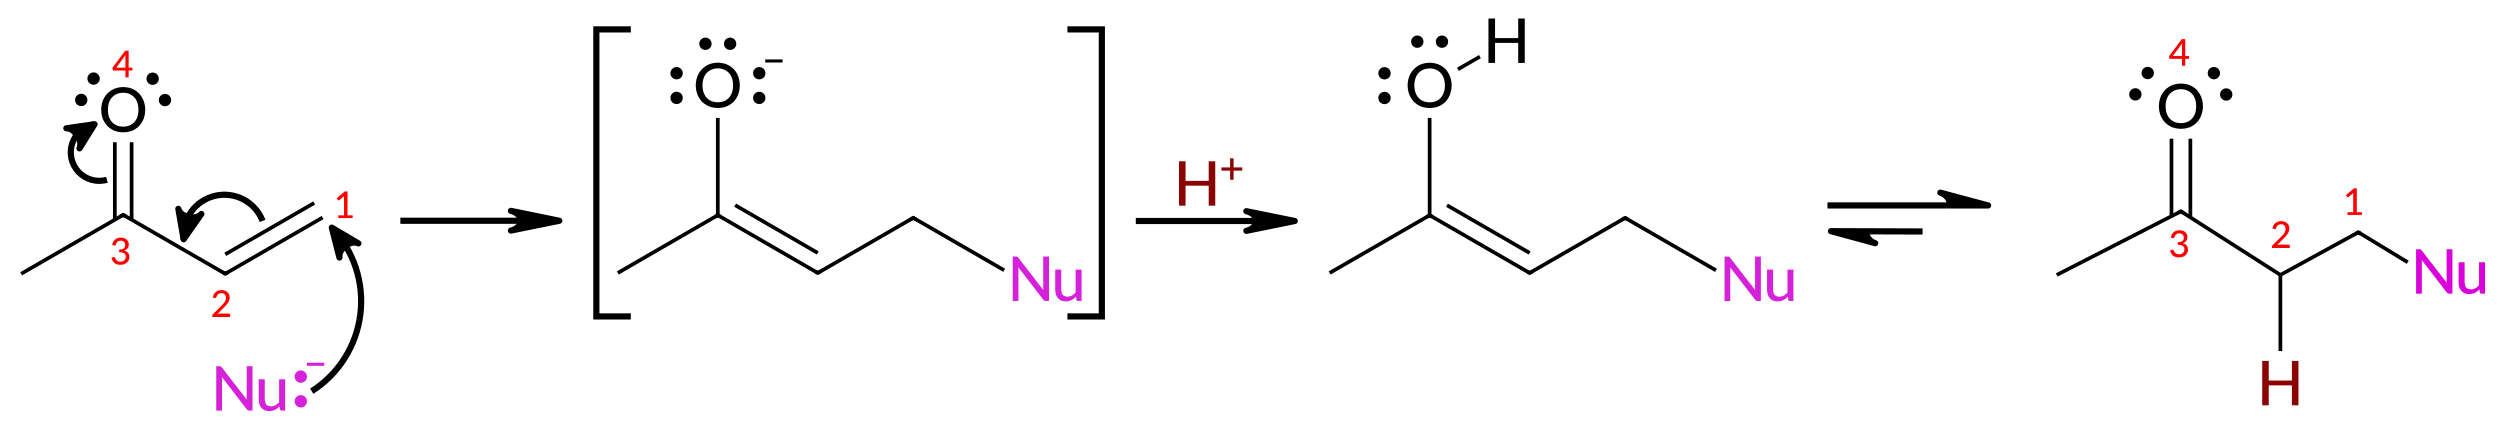 <?xml version="1.0" encoding="UTF-8" standalone="no"?>
<svg
   width="405pt"
   height="70pt"
   viewBox="0 0 405 70"
   version="1.2"
   id="svg199"
   sodipodi:docname="PT_12396_Figure_3.svg"
   inkscape:version="1.1 (c68e22c387, 2021-05-23)"
   xmlns:inkscape="http://www.inkscape.org/namespaces/inkscape"
   xmlns:sodipodi="http://sodipodi.sourceforge.net/DTD/sodipodi-0.dtd"
   xmlns="http://www.w3.org/2000/svg"
   xmlns:svg="http://www.w3.org/2000/svg">
  <defs
     id="defs203" />
  <sodipodi:namedview
     id="namedview201"
     pagecolor="#ffffff"
     bordercolor="#666666"
     borderopacity="1.0"
     inkscape:pageshadow="2"
     inkscape:pageopacity="0.0"
     inkscape:pagecheckerboard="0"
     inkscape:document-units="pt"
     showgrid="false"
     inkscape:zoom="2.3185185"
     inkscape:cx="400.03994"
     inkscape:cy="46.797125"
     inkscape:window-width="1920"
     inkscape:window-height="991"
     inkscape:window-x="-9"
     inkscape:window-y="-9"
     inkscape:window-maximized="1"
     inkscape:current-layer="svg199" />
  <g
     id="surface8860">
    <path
       style="fill:none;stroke-width:1;stroke-linecap:butt;stroke-linejoin:miter;stroke:rgb(0%,0%,0%);stroke-opacity:1;stroke-miterlimit:10;"
       d="M 64.859 34.238 L 84.211 34.238 "
       transform="matrix(1,0,0,-1,0,70)"
       id="path2" />
    <path
       style="fill-rule:nonzero;fill:rgb(0%,0%,0%);fill-opacity:1;stroke-width:1;stroke-linecap:square;stroke-linejoin:round;stroke:rgb(0%,0%,0%);stroke-opacity:1;stroke-miterlimit:10;"
       d="M 90.609 34.238 L 82.77 32.648 C 82.77 32.648 84.34 32.969 84.34 34.238 C 84.34 35.52 82.77 35.84 82.77 35.84 Z M 90.609 34.238 "
       transform="matrix(1,0,0,-1,0,70)"
       id="path4" />
    <path
       style="fill:none;stroke-width:1;stroke-linecap:butt;stroke-linejoin:miter;stroke:rgb(0%,0%,0%);stroke-opacity:1;stroke-miterlimit:10;"
       d="M 184 34.199 L 203.352 34.199 "
       transform="matrix(1,0,0,-1,0,70)"
       id="path6" />
    <path
       style="fill-rule:nonzero;fill:rgb(0%,0%,0%);fill-opacity:1;stroke-width:1;stroke-linecap:square;stroke-linejoin:round;stroke:rgb(0%,0%,0%);stroke-opacity:1;stroke-miterlimit:10;"
       d="M 209.75 34.199 L 201.91 32.602 C 201.91 32.602 203.48 32.922 203.48 34.199 C 203.48 35.48 201.91 35.789 201.91 35.789 Z M 209.75 34.199 "
       transform="matrix(1,0,0,-1,0,70)"
       id="path8" />
    <path
       style=" stroke:none;fill-rule:nonzero;fill:rgb(54.117%,1.569%,1.569%);fill-opacity:1;"
       d="M 196.871 26.129 L 196.871 33.32 L 195.809 33.32 L 195.809 30.078 L 192.059 30.078 L 192.059 33.32 L 191 33.32 L 191 26.129 L 192.059 26.129 L 192.059 29.301 L 195.809 29.301 L 195.809 26.129 Z M 196.871 26.129 "
       id="path10" />
    <path
       style=" stroke:none;fill-rule:nonzero;fill:rgb(54.117%,1.569%,1.569%);fill-opacity:1;"
       d="M 201.25 27.641 L 199.84 27.641 L 199.84 29.121 L 199.281 29.121 L 199.281 27.641 L 197.871 27.641 L 197.871 27.121 L 199.281 27.121 L 199.281 25.641 L 199.84 25.641 L 199.84 27.121 L 201.25 27.121 Z M 201.25 27.641 "
       id="path12" />
    <path
       style="fill:none;stroke-width:1;stroke-linecap:butt;stroke-linejoin:miter;stroke:rgb(0%,0%,0%);stroke-opacity:1;stroke-miterlimit:10;"
       d="M 102.191 65.238 L 96.609 65.238 L 96.609 18.738 L 102.191 18.738 "
       transform="matrix(1,0,0,-1,0,70)"
       id="path14" />
    <path
       style="fill:none;stroke-width:1;stroke-linecap:butt;stroke-linejoin:miter;stroke:rgb(0%,0%,0%);stroke-opacity:1;stroke-miterlimit:10;"
       d="M 172.922 65.238 L 178.5 65.238 L 178.5 18.738 L 172.922 18.738 "
       transform="matrix(1,0,0,-1,0,70)"
       id="path16" />
    <path
       style="fill:none;stroke-width:1;stroke-linecap:butt;stroke-linejoin:miter;stroke:rgb(0%,0%,0%);stroke-opacity:1;stroke-miterlimit:10;"
       d="M 15.32 49.871 C 13.629 49.59 12.238 48.398 11.699 46.781 C 11.16 45.16 11.559 43.379 12.73 42.141 C 13.91 40.898 15.672 40.41 17.32 40.871 "
       transform="matrix(1,0,0,-1,0,70)"
       id="path18" />
    <path
       style="fill-rule:nonzero;fill:rgb(0%,0%,0%);fill-opacity:1;stroke-width:1;stroke-linecap:square;stroke-linejoin:round;stroke:rgb(0%,0%,0%);stroke-opacity:1;stroke-miterlimit:10;"
       d="M 15.32 49.871 L 12.879 45.961 C 12.879 45.961 13.371 46.738 12.512 48.051 C 11.66 49.352 10.75 49.219 10.75 49.219 Z M 15.32 49.871 "
       transform="matrix(1,0,0,-1,0,70)"
       id="path20" />
    <path
       style="fill:none;stroke-width:1;stroke-linecap:butt;stroke-linejoin:miter;stroke:rgb(0%,0%,0%);stroke-opacity:1;stroke-miterlimit:10;"
       d="M 50.5 6.621 C 54.859 9.398 57.75 13.98 58.379 19.102 C 59.012 24.23 57.309 29.371 53.75 33.121 "
       transform="matrix(1,0,0,-1,0,70)"
       id="path22" />
    <path
       style="fill-rule:nonzero;fill:rgb(0%,0%,0%);fill-opacity:1;stroke-width:1;stroke-linecap:square;stroke-linejoin:round;stroke:rgb(0%,0%,0%);stroke-opacity:1;stroke-miterlimit:10;"
       d="M 53.75 33.121 L 58.059 30.57 C 58.059 30.57 57.191 31.078 55.969 30.16 C 54.75 29.238 54.988 28.281 54.988 28.281 Z M 53.75 33.121 "
       transform="matrix(1,0,0,-1,0,70)"
       id="path24" />
    <path
       style="fill:none;stroke-width:1;stroke-linecap:butt;stroke-linejoin:miter;stroke:rgb(0%,0%,0%);stroke-opacity:1;stroke-miterlimit:10;"
       d="M 42.539 34.211 C 41.359 37.289 38.078 39.031 34.859 38.281 C 31.641 37.539 29.461 34.539 29.75 31.238 "
       transform="matrix(1,0,0,-1,0,70)"
       id="path26" />
    <path
       style="fill-rule:nonzero;fill:rgb(0%,0%,0%);fill-opacity:1;stroke-width:1;stroke-linecap:square;stroke-linejoin:round;stroke:rgb(0%,0%,0%);stroke-opacity:1;stroke-miterlimit:10;"
       d="M 29.75 31.238 L 28.891 36.172 C 28.891 36.172 29.059 35.18 30.551 34.852 C 32.051 34.52 32.621 35.34 32.621 35.34 Z M 29.75 31.238 "
       transform="matrix(1,0,0,-1,0,70)"
       id="path28" />
    <path
       style=" stroke:none;fill-rule:nonzero;fill:rgb(100%,0%,0%);fill-opacity:1;"
       d="M 57.129 34.879 L 57.129 35.328 L 54.801 35.328 L 54.801 34.879 L 55.73 34.879 L 55.73 32.059 C 55.73 32.059 55.73 31.922 55.73 31.781 L 54.988 32.41 C 54.988 32.41 54.961 32.441 54.91 32.449 C 54.91 32.449 54.871 32.449 54.82 32.449 C 54.82 32.449 54.789 32.441 54.762 32.422 C 54.762 32.422 54.738 32.41 54.73 32.379 L 54.539 32.129 L 55.84 31.02 L 56.301 31.02 L 56.301 34.879 Z M 57.129 34.879 "
       id="path30" />
    <path
       style=" stroke:none;fill-rule:nonzero;fill:rgb(100%,0%,0%);fill-opacity:1;"
       d="M 18.172 39.711 C 18.172 39.711 18.219 39.41 18.328 39.199 C 18.328 39.199 18.461 38.961 18.641 38.801 C 18.641 38.801 18.828 38.648 19.07 38.57 C 19.07 38.57 19.32 38.488 19.602 38.488 C 19.602 38.488 19.879 38.488 20.109 38.57 C 20.109 38.57 20.352 38.648 20.5 38.801 C 20.5 38.801 20.672 38.949 20.77 39.148 C 20.77 39.148 20.859 39.352 20.859 39.602 C 20.859 39.602 20.859 39.801 20.82 39.961 C 20.82 39.961 20.77 40.121 20.66 40.238 C 20.66 40.238 20.57 40.371 20.422 40.449 C 20.422 40.449 20.301 40.52 20.129 40.59 C 20.129 40.59 20.551 40.699 20.75 40.961 C 20.75 40.961 20.961 41.211 20.961 41.602 C 20.961 41.602 20.961 41.91 20.852 42.148 C 20.852 42.148 20.738 42.379 20.531 42.551 C 20.531 42.551 20.328 42.73 20.07 42.82 C 20.07 42.82 19.82 42.898 19.52 42.898 C 19.52 42.898 19.172 42.898 18.922 42.82 C 18.922 42.82 18.691 42.738 18.52 42.602 C 18.52 42.602 18.352 42.449 18.238 42.238 C 18.238 42.238 18.129 42.02 18.051 41.77 L 18.301 41.66 C 18.301 41.66 18.391 41.621 18.488 41.648 C 18.488 41.648 18.578 41.66 18.629 41.738 C 18.629 41.738 18.672 41.84 18.719 41.949 C 18.719 41.949 18.781 42.051 18.879 42.16 C 18.879 42.16 18.988 42.262 19.129 42.34 C 19.129 42.34 19.281 42.398 19.5 42.398 C 19.5 42.398 19.719 42.398 19.879 42.34 C 19.879 42.34 20.051 42.262 20.16 42.148 C 20.16 42.148 20.27 42.039 20.32 41.898 C 20.32 41.898 20.379 41.762 20.379 41.621 C 20.379 41.621 20.379 41.461 20.328 41.32 C 20.328 41.32 20.281 41.16 20.16 41.07 C 20.16 41.07 20.051 40.98 19.828 40.91 C 19.828 40.91 19.629 40.852 19.301 40.852 L 19.301 40.43 C 19.301 40.43 19.57 40.43 19.75 40.379 C 19.75 40.379 19.961 40.32 20.07 40.23 C 20.07 40.23 20.191 40.129 20.238 40.012 C 20.238 40.012 20.281 39.871 20.281 39.699 C 20.281 39.699 20.281 39.52 20.219 39.398 C 20.219 39.398 20.172 39.262 20.078 39.18 C 20.078 39.18 19.988 39.09 19.852 39.039 C 19.852 39.039 19.719 38.988 19.57 38.988 C 19.57 38.988 19.41 38.988 19.27 39.039 C 19.27 39.039 19.141 39.09 19.031 39.16 C 19.031 39.16 18.941 39.238 18.859 39.371 C 18.859 39.371 18.801 39.48 18.77 39.602 C 18.77 39.602 18.738 39.711 18.66 39.762 C 18.66 39.762 18.602 39.789 18.488 39.77 Z M 18.172 39.711 "
       id="path32" />
    <path
       style=" stroke:none;fill-rule:nonzero;fill:rgb(100%,0%,0%);fill-opacity:1;"
       d="M 20.32 10.961 L 20.32 9.289 C 20.32 9.289 20.32 9.191 20.32 9.102 C 20.32 9.102 20.34 9.012 20.352 8.898 L 18.84 10.961 Z M 21.461 10.961 L 21.461 11.301 C 21.461 11.301 21.461 11.352 21.43 11.398 C 21.43 11.398 21.398 11.43 21.34 11.43 L 20.84 11.43 L 20.84 12.539 L 20.32 12.539 L 20.32 11.43 L 18.43 11.43 C 18.43 11.43 18.371 11.43 18.32 11.398 C 18.32 11.398 18.27 11.352 18.262 11.301 L 18.211 10.988 L 20.289 8.219 L 20.84 8.219 L 20.84 10.961 Z M 21.461 10.961 "
       id="path34" />
    <path
       style=" stroke:none;fill-rule:nonzero;fill:rgb(100%,0%,0%);fill-opacity:1;"
       d="M 37.078 50.789 C 37.078 50.789 37.172 50.789 37.219 50.852 C 37.219 50.852 37.281 50.91 37.281 50.988 L 37.281 51.352 L 34.391 51.352 L 34.391 51.148 C 34.391 51.148 34.391 51.09 34.41 51.02 C 34.41 51.02 34.441 50.961 34.5 50.898 L 35.859 49.539 C 35.859 49.539 36.031 49.371 36.172 49.211 C 36.172 49.211 36.309 49.051 36.41 48.898 C 36.41 48.898 36.5 48.73 36.551 48.57 C 36.551 48.57 36.609 48.398 36.609 48.23 C 36.609 48.23 36.609 48.039 36.551 47.91 C 36.551 47.91 36.48 47.77 36.391 47.68 C 36.391 47.68 36.301 47.59 36.16 47.539 C 36.16 47.539 36.031 47.488 35.879 47.488 C 35.879 47.488 35.719 47.488 35.578 47.539 C 35.578 47.539 35.449 47.59 35.34 47.66 C 35.34 47.66 35.25 47.738 35.172 47.871 C 35.172 47.871 35.109 47.98 35.078 48.102 C 35.078 48.102 35.031 48.211 34.969 48.262 C 34.969 48.262 34.91 48.289 34.781 48.27 L 34.48 48.211 C 34.48 48.211 34.52 47.91 34.641 47.699 C 34.641 47.699 34.77 47.461 34.949 47.301 C 34.949 47.301 35.141 47.148 35.379 47.07 C 35.379 47.07 35.629 46.988 35.91 46.988 C 35.91 46.988 36.191 46.988 36.422 47.09 C 36.422 47.09 36.66 47.16 36.828 47.32 C 36.828 47.32 37.02 47.48 37.109 47.699 C 37.109 47.699 37.199 47.91 37.199 48.199 C 37.199 48.199 37.199 48.449 37.129 48.648 C 37.129 48.648 37.059 48.852 36.941 49.039 C 36.941 49.039 36.828 49.23 36.66 49.398 C 36.66 49.398 36.5 49.57 36.328 49.762 L 35.23 50.871 C 35.23 50.871 35.359 50.84 35.48 50.82 C 35.48 50.82 35.609 50.789 35.719 50.789 Z M 37.078 50.789 "
       id="path36" />
    <path
       style=" stroke:none;fill-rule:nonzero;fill:rgb(100%,0%,0%);fill-opacity:1;"
       d="M 353.48 9.07 L 353.48 7.398 C 353.48 7.398 353.48 7.301 353.48 7.211 C 353.48 7.211 353.5 7.121 353.52 7.012 L 352 9.07 Z M 354.629 9.07 L 354.629 9.41 C 354.629 9.41 354.629 9.461 354.59 9.512 C 354.59 9.512 354.559 9.539 354.5 9.539 L 354 9.539 L 354 10.648 L 353.48 10.648 L 353.48 9.539 L 351.59 9.539 C 351.59 9.539 351.531 9.539 351.48 9.512 C 351.48 9.512 351.441 9.461 351.422 9.41 L 351.379 9.102 L 353.449 6.34 L 354 6.34 L 354 9.07 Z M 354.629 9.07 "
       id="path38" />
    <path
       style=" stroke:none;fill-rule:nonzero;fill:rgb(100%,0%,0%);fill-opacity:1;"
       d="M 351.672 38.52 C 351.672 38.52 351.719 38.219 351.828 38 C 351.828 38 351.949 37.77 352.141 37.609 C 352.141 37.609 352.328 37.449 352.559 37.371 C 352.559 37.371 352.809 37.301 353.09 37.301 C 353.09 37.301 353.379 37.301 353.609 37.371 C 353.609 37.371 353.84 37.449 354 37.609 C 354 37.609 354.172 37.75 354.27 37.949 C 354.27 37.949 354.359 38.16 354.359 38.41 C 354.359 38.41 354.359 38.609 354.309 38.77 C 354.309 38.77 354.27 38.922 354.16 39.051 C 354.16 39.051 354.059 39.172 353.922 39.25 C 353.922 39.25 353.801 39.328 353.629 39.391 C 353.629 39.391 354.051 39.5 354.25 39.77 C 354.25 39.77 354.449 40.02 354.449 40.41 C 354.449 40.41 354.449 40.719 354.34 40.949 C 354.34 40.949 354.23 41.191 354.031 41.359 C 354.031 41.359 353.828 41.531 353.559 41.621 C 353.559 41.621 353.309 41.699 353.02 41.699 C 353.02 41.699 352.672 41.699 352.422 41.621 C 352.422 41.621 352.191 41.551 352.02 41.41 C 352.02 41.41 351.84 41.25 351.73 41.051 C 351.73 41.051 351.629 40.828 351.551 40.578 L 351.801 40.469 C 351.801 40.469 351.891 40.422 351.98 40.449 C 351.98 40.449 352.078 40.469 352.129 40.551 C 352.129 40.551 352.172 40.641 352.219 40.75 C 352.219 40.75 352.281 40.859 352.379 40.969 C 352.379 40.969 352.48 41.059 352.629 41.141 C 352.629 41.141 352.781 41.199 353 41.199 C 353 41.199 353.219 41.199 353.379 41.141 C 353.379 41.141 353.551 41.059 353.66 40.949 C 353.66 40.949 353.77 40.84 353.809 40.699 C 353.809 40.699 353.879 40.559 353.879 40.422 C 353.879 40.422 353.879 40.27 353.828 40.121 C 353.828 40.121 353.781 39.969 353.66 39.871 C 353.66 39.871 353.551 39.781 353.328 39.719 C 353.328 39.719 353.129 39.66 352.801 39.66 L 352.801 39.23 C 352.801 39.23 353.059 39.23 353.25 39.191 C 353.25 39.191 353.449 39.121 353.559 39.031 C 353.559 39.031 353.691 38.941 353.73 38.809 C 353.73 38.809 353.781 38.672 353.781 38.5 C 353.781 38.5 353.781 38.328 353.719 38.199 C 353.719 38.199 353.672 38.059 353.578 37.98 C 353.578 37.98 353.48 37.891 353.34 37.84 C 353.34 37.84 353.219 37.801 353.059 37.801 C 353.059 37.801 352.91 37.801 352.77 37.84 C 352.77 37.84 352.641 37.891 352.531 37.969 C 352.531 37.969 352.441 38.051 352.359 38.172 C 352.359 38.172 352.301 38.281 352.27 38.41 C 352.27 38.41 352.23 38.52 352.16 38.559 C 352.16 38.559 352.09 38.59 351.98 38.578 Z M 351.672 38.52 "
       id="path40" />
    <path
       style=" stroke:none;fill-rule:nonzero;fill:rgb(100%,0%,0%);fill-opacity:1;"
       d="M 370.738 39.621 C 370.738 39.621 370.84 39.621 370.879 39.68 C 370.879 39.68 370.949 39.738 370.949 39.82 L 370.949 40.18 L 368.051 40.18 L 368.051 39.98 C 368.051 39.98 368.051 39.91 368.07 39.852 C 368.07 39.852 368.102 39.789 368.16 39.73 L 369.52 38.371 C 369.52 38.371 369.699 38.199 369.84 38.039 C 369.84 38.039 369.98 37.879 370.07 37.73 C 370.07 37.73 370.16 37.551 370.211 37.398 C 370.211 37.398 370.27 37.23 370.27 37.051 C 370.27 37.051 370.27 36.871 370.211 36.738 C 370.211 36.738 370.148 36.602 370.051 36.512 C 370.051 36.512 369.961 36.41 369.82 36.371 C 369.82 36.371 369.699 36.32 369.539 36.32 C 369.539 36.32 369.379 36.32 369.238 36.371 C 369.238 36.371 369.121 36.41 369.012 36.488 C 369.012 36.488 368.91 36.57 368.84 36.699 C 368.84 36.699 368.77 36.801 368.738 36.93 C 368.738 36.93 368.699 37.039 368.629 37.09 C 368.629 37.09 368.57 37.121 368.449 37.102 L 368.148 37.039 C 368.148 37.039 368.18 36.738 368.301 36.52 C 368.301 36.52 368.43 36.289 368.621 36.129 C 368.621 36.129 368.801 35.98 369.039 35.898 C 369.039 35.898 369.289 35.82 369.57 35.82 C 369.57 35.82 369.852 35.82 370.09 35.91 C 370.09 35.91 370.32 35.988 370.488 36.148 C 370.488 36.148 370.68 36.301 370.77 36.52 C 370.77 36.52 370.871 36.738 370.871 37.02 C 370.871 37.02 370.871 37.27 370.789 37.48 C 370.789 37.48 370.73 37.68 370.602 37.871 C 370.602 37.871 370.488 38.051 370.32 38.23 C 370.32 38.23 370.16 38.398 369.988 38.59 L 368.898 39.699 C 368.898 39.699 369.02 39.66 369.148 39.648 C 369.148 39.648 369.27 39.621 369.379 39.621 Z M 370.738 39.621 "
       id="path42" />
    <path
       style=" stroke:none;fill-rule:nonzero;fill:rgb(100%,0%,0%);fill-opacity:1;"
       d="M 382.629 34.371 L 382.629 34.82 L 380.301 34.82 L 380.301 34.371 L 381.219 34.371 L 381.219 31.559 C 381.219 31.559 381.219 31.422 381.219 31.281 L 380.488 31.898 C 380.488 31.898 380.461 31.93 380.41 31.949 C 380.41 31.949 380.359 31.949 380.32 31.949 C 380.32 31.949 380.289 31.93 380.262 31.922 C 380.262 31.922 380.238 31.898 380.219 31.871 L 380.039 31.621 L 381.328 30.512 L 381.801 30.512 L 381.801 34.371 Z M 382.629 34.371 "
       id="path44" />
    <path
       style="fill:none;stroke-width:1;stroke-linecap:butt;stroke-linejoin:miter;stroke:rgb(0%,0%,0%);stroke-opacity:1;stroke-miterlimit:10;"
       d="M 296.051 36.719 L 315.672 36.719 "
       transform="matrix(1,0,0,-1,0,70)"
       id="path46" />
    <path
       style="fill-rule:nonzero;fill:rgb(0%,0%,0%);fill-opacity:1;stroke-width:1;stroke-linecap:square;stroke-linejoin:round;stroke:rgb(0%,0%,0%);stroke-opacity:1;stroke-miterlimit:10;"
       d="M 322.07 36.719 L 314.34 38.789 C 314.34 38.789 315.891 38.379 315.891 36.719 Z M 322.07 36.719 "
       transform="matrix(1,0,0,-1,0,70)"
       id="path48" />
    <path
       style="fill:none;stroke-width:1;stroke-linecap:butt;stroke-linejoin:miter;stroke:rgb(0%,0%,0%);stroke-opacity:1;stroke-miterlimit:10;"
       d="M 311.461 32.5 L 302.551 32.531 "
       transform="matrix(1,0,0,-1,0,70)"
       id="path50" />
    <path
       style="fill-rule:nonzero;fill:rgb(0%,0%,0%);fill-opacity:1;stroke-width:1;stroke-linecap:square;stroke-linejoin:round;stroke:rgb(0%,0%,0%);stroke-opacity:1;stroke-miterlimit:10;"
       d="M 296.621 32.551 L 303.781 30.602 C 303.781 30.602 302.34 30.988 302.352 32.531 Z M 296.621 32.551 "
       transform="matrix(1,0,0,-1,0,70)"
       id="path52" />
    <path
       style="fill:none;stroke-width:0.6;stroke-linecap:butt;stroke-linejoin:miter;stroke:rgb(0%,0%,0%);stroke-opacity:1;stroke-miterlimit:10;"
       d="M 3.43 25.648 L 19.961 35.191 "
       transform="matrix(1,0,0,-1,0,70)"
       id="path54" />
    <path
       style="fill:none;stroke-width:0.6;stroke-linecap:butt;stroke-linejoin:miter;stroke:rgb(0%,0%,0%);stroke-opacity:1;stroke-miterlimit:10;"
       d="M 19.961 35.191 L 36.488 25.648 "
       transform="matrix(1,0,0,-1,0,70)"
       id="path56" />
    <path
       style="fill:none;stroke-width:0.6;stroke-linecap:butt;stroke-linejoin:miter;stroke:rgb(0%,0%,0%);stroke-opacity:1;stroke-miterlimit:10;"
       d="M 21.32 34.398 L 21.32 46.961 "
       transform="matrix(1,0,0,-1,0,70)"
       id="path58" />
    <path
       style="fill:none;stroke-width:0.6;stroke-linecap:butt;stroke-linejoin:miter;stroke:rgb(0%,0%,0%);stroke-opacity:1;stroke-miterlimit:10;"
       d="M 18.602 34.398 L 18.602 46.961 "
       transform="matrix(1,0,0,-1,0,70)"
       id="path60" />
    <path
       style="fill:none;stroke-width:0.6;stroke-linecap:butt;stroke-linejoin:miter;stroke:rgb(0%,0%,0%);stroke-opacity:1;stroke-miterlimit:10;"
       d="M 36.488 25.648 L 52.262 34.762 "
       transform="matrix(1,0,0,-1,0,70)"
       id="path62" />
    <path
       style="fill:none;stroke-width:0.6;stroke-linecap:butt;stroke-linejoin:miter;stroke:rgb(0%,0%,0%);stroke-opacity:1;stroke-miterlimit:10;"
       d="M 36.488 28.801 L 50.898 37.121 "
       transform="matrix(1,0,0,-1,0,70)"
       id="path64" />
    <path
       style="fill:none;stroke-width:0.6;stroke-linecap:butt;stroke-linejoin:miter;stroke:rgb(0%,0%,0%);stroke-opacity:1;stroke-miterlimit:5;"
       d="M 19.531 34.941 L 19.961 35.191 L 20.391 34.941 "
       transform="matrix(1,0,0,-1,0,70)"
       id="path66" />
    <path
       style="fill:none;stroke-width:0.6;stroke-linecap:butt;stroke-linejoin:miter;stroke:rgb(0%,0%,0%);stroke-opacity:1;stroke-miterlimit:5;"
       d="M 36.922 25.898 L 36.488 25.648 L 36.051 25.898 "
       transform="matrix(1,0,0,-1,0,70)"
       id="path68" />
    <path
       style=" stroke:none;fill-rule:nonzero;fill:rgb(0%,0%,0%);fill-opacity:1;"
       d="M 23.531 17.77 C 23.531 17.77 23.531 18.578 23.262 19.262 C 23.262 19.262 23.012 19.93 22.539 20.41 C 22.539 20.41 22.078 20.898 21.422 21.18 C 21.422 21.18 20.762 21.441 19.969 21.441 C 19.969 21.441 19.172 21.441 18.512 21.18 C 18.512 21.18 17.859 20.898 17.391 20.41 C 17.391 20.41 16.922 19.93 16.648 19.262 C 16.648 19.262 16.391 18.578 16.391 17.77 C 16.391 17.77 16.391 16.969 16.648 16.301 C 16.648 16.301 16.922 15.629 17.391 15.148 C 17.391 15.148 17.859 14.648 18.512 14.379 C 18.512 14.379 19.172 14.102 19.969 14.102 C 19.969 14.102 20.762 14.102 21.422 14.379 C 21.422 14.379 22.078 14.648 22.539 15.148 C 22.539 15.148 23.012 15.629 23.262 16.301 C 23.262 16.301 23.531 16.969 23.531 17.77 Z M 22.43 17.77 C 22.43 17.77 22.43 17.129 22.262 16.629 C 22.262 16.629 22.09 16.109 21.762 15.77 C 21.762 15.77 21.43 15.41 20.98 15.219 C 20.98 15.219 20.531 15.02 19.969 15.02 C 19.969 15.02 19.391 15.02 18.93 15.219 C 18.93 15.219 18.48 15.41 18.148 15.77 C 18.148 15.77 17.828 16.109 17.648 16.629 C 17.648 16.629 17.48 17.129 17.48 17.77 C 17.48 17.77 17.48 18.43 17.648 18.93 C 17.648 18.93 17.828 19.43 18.148 19.789 C 18.148 19.789 18.48 20.148 18.93 20.328 C 18.93 20.328 19.391 20.52 19.969 20.52 C 19.969 20.52 20.531 20.52 20.98 20.328 C 20.98 20.328 21.43 20.148 21.762 19.789 C 21.762 19.789 22.09 19.43 22.262 18.93 C 22.262 18.93 22.43 18.43 22.43 17.77 Z M 22.43 17.77 "
       id="path70" />
    <path
       style=" stroke:none;fill-rule:nonzero;fill:rgb(0%,0%,0%);fill-opacity:1;"
       d="M 16.16 12.73 C 16.16 13.281 15.711 13.73 15.16 13.73 C 14.609 13.73 14.16 13.281 14.16 12.73 C 14.16 12.18 14.609 11.73 15.16 11.73 C 15.711 11.73 16.16 12.18 16.16 12.73 Z M 16.16 12.73 "
       id="path72" />
    <path
       style=" stroke:none;fill-rule:nonzero;fill:rgb(0%,0%,0%);fill-opacity:1;"
       d="M 14.16 16.191 C 14.16 16.75 13.711 17.191 13.16 17.191 C 12.609 17.191 12.16 16.75 12.16 16.191 C 12.16 15.641 12.609 15.191 13.16 15.191 C 13.711 15.191 14.16 15.641 14.16 16.191 Z M 14.16 16.191 "
       id="path74" />
    <path
       style=" stroke:none;fill-rule:nonzero;fill:rgb(0%,0%,0%);fill-opacity:1;"
       d="M 27.73 16.211 C 27.73 16.762 27.281 17.211 26.73 17.211 C 26.172 17.211 25.73 16.762 25.73 16.211 C 25.73 15.66 26.172 15.211 26.73 15.211 C 27.281 15.211 27.73 15.66 27.73 16.211 Z M 27.73 16.211 "
       id="path76" />
    <path
       style=" stroke:none;fill-rule:nonzero;fill:rgb(0%,0%,0%);fill-opacity:1;"
       d="M 25.73 12.75 C 25.73 13.301 25.281 13.75 24.73 13.75 C 24.172 13.75 23.73 13.301 23.73 12.75 C 23.73 12.199 24.172 11.75 24.73 11.75 C 25.281 11.75 25.73 12.199 25.73 12.75 Z M 25.73 12.75 "
       id="path78" />
    <path
       style=" stroke:none;fill-rule:nonzero;fill:rgb(83.922%,12.941%,85.881%);fill-opacity:1;"
       d="M 40.91 59.328 L 40.91 66.52 L 40.359 66.52 C 40.359 66.52 40.238 66.52 40.16 66.469 C 40.16 66.469 40.078 66.43 39.988 66.328 L 35.941 61.078 C 35.941 61.078 35.961 61.219 35.961 61.352 C 35.961 61.352 35.961 61.469 35.961 61.602 L 35.961 66.52 L 35.031 66.52 L 35.031 59.328 L 35.578 59.328 C 35.578 59.328 35.719 59.328 35.781 59.379 C 35.781 59.379 35.859 59.41 35.941 59.52 L 40 64.77 C 40 64.77 39.988 64.629 39.969 64.488 C 39.969 64.488 39.969 64.352 39.969 64.219 L 39.969 59.328 Z M 40.91 59.328 "
       id="path80" />
    <path
       style=" stroke:none;fill-rule:nonzero;fill:rgb(83.922%,12.941%,85.881%);fill-opacity:1;"
       d="M 46.191 61.441 L 46.191 66.52 L 45.609 66.52 C 45.609 66.52 45.41 66.52 45.352 66.328 L 45.281 65.82 C 45.281 65.82 45.109 65.988 44.922 66.148 C 44.922 66.148 44.75 66.289 44.551 66.398 C 44.551 66.398 44.352 66.488 44.109 66.539 C 44.109 66.539 43.879 66.602 43.609 66.602 C 43.609 66.602 43.211 66.602 42.879 66.461 C 42.879 66.461 42.57 66.32 42.352 66.07 C 42.352 66.07 42.129 65.82 42.02 65.461 C 42.02 65.461 41.91 65.102 41.91 64.68 L 41.91 61.441 L 42.891 61.441 L 42.891 64.68 C 42.891 64.68 42.891 65.219 43.141 65.539 C 43.141 65.539 43.391 65.828 43.91 65.828 C 43.91 65.828 44.281 65.828 44.609 65.66 C 44.609 65.66 44.941 65.469 45.219 65.16 L 45.219 61.441 Z M 46.191 61.441 "
       id="path82" />
    <path
       style=" stroke:none;fill-rule:nonzero;fill:rgb(83.922%,12.941%,85.881%);fill-opacity:1;"
       d="M 49.719 58.762 L 52.531 58.762 L 52.531 59.262 L 49.719 59.262 Z M 49.719 58.762 "
       id="path84" />
    <path
       style=" stroke:none;fill-rule:nonzero;fill:rgb(83.922%,12.941%,85.881%);fill-opacity:1;"
       d="M 49.73 65.012 C 49.73 65.559 49.281 66.012 48.73 66.012 C 48.18 66.012 47.73 65.559 47.73 65.012 C 47.73 64.449 48.18 64.012 48.73 64.012 C 49.281 64.012 49.73 64.449 49.73 65.012 Z M 49.73 65.012 "
       id="path86" />
    <path
       style=" stroke:none;fill-rule:nonzero;fill:rgb(83.922%,12.941%,85.881%);fill-opacity:1;"
       d="M 49.73 61.012 C 49.73 61.559 49.281 62.012 48.73 62.012 C 48.18 62.012 47.73 61.559 47.73 61.012 C 47.73 60.449 48.18 60.012 48.73 60.012 C 49.281 60.012 49.73 60.449 49.73 61.012 Z M 49.73 61.012 "
       id="path88" />
    <path
       style="fill:none;stroke-width:0.6;stroke-linecap:butt;stroke-linejoin:miter;stroke:rgb(0%,0%,0%);stroke-opacity:1;stroke-miterlimit:10;"
       d="M 100.078 25.781 L 116.281 35.141 "
       transform="matrix(1,0,0,-1,0,70)"
       id="path90" />
    <path
       style="fill:none;stroke-width:0.6;stroke-linecap:butt;stroke-linejoin:miter;stroke:rgb(0%,0%,0%);stroke-opacity:1;stroke-miterlimit:10;"
       d="M 116.281 35.141 L 116.281 50.898 "
       transform="matrix(1,0,0,-1,0,70)"
       id="path92" />
    <path
       style="fill:none;stroke-width:0.6;stroke-linecap:butt;stroke-linejoin:miter;stroke:rgb(0%,0%,0%);stroke-opacity:1;stroke-miterlimit:10;"
       d="M 116.281 35.141 L 132.48 25.781 "
       transform="matrix(1,0,0,-1,0,70)"
       id="path94" />
    <path
       style="fill:none;stroke-width:0.6;stroke-linecap:butt;stroke-linejoin:miter;stroke:rgb(0%,0%,0%);stroke-opacity:1;stroke-miterlimit:10;"
       d="M 119.09 36.762 L 132.48 29.02 "
       transform="matrix(1,0,0,-1,0,70)"
       id="path96" />
    <path
       style="fill:none;stroke-width:0.6;stroke-linecap:butt;stroke-linejoin:miter;stroke:rgb(0%,0%,0%);stroke-opacity:1;stroke-miterlimit:10;"
       d="M 132.48 25.781 L 147.949 34.711 "
       transform="matrix(1,0,0,-1,0,70)"
       id="path98" />
    <path
       style="fill:none;stroke-width:0.6;stroke-linecap:butt;stroke-linejoin:miter;stroke:rgb(0%,0%,0%);stroke-opacity:1;stroke-miterlimit:10;"
       d="M 147.949 34.711 L 162.68 26.211 "
       transform="matrix(1,0,0,-1,0,70)"
       id="path100" />
    <path
       style="fill:none;stroke-width:0.6;stroke-linecap:butt;stroke-linejoin:miter;stroke:rgb(0%,0%,0%);stroke-opacity:1;stroke-miterlimit:5;"
       d="M 116.711 34.891 L 116.281 35.141 L 115.852 34.891 "
       transform="matrix(1,0,0,-1,0,70)"
       id="path102" />
    <path
       style=" stroke:none;fill-rule:nonzero;fill:rgb(0%,0%,0%);fill-opacity:1;"
       d="M 119.852 13.82 C 119.852 13.82 119.852 14.641 119.59 15.309 C 119.59 15.309 119.34 15.98 118.871 16.469 C 118.871 16.469 118.398 16.949 117.738 17.23 C 117.738 17.23 117.09 17.5 116.289 17.5 C 116.289 17.5 115.488 17.5 114.84 17.23 C 114.84 17.23 114.18 16.949 113.711 16.469 C 113.711 16.469 113.238 15.98 112.98 15.309 C 112.98 15.309 112.711 14.641 112.711 13.82 C 112.711 13.82 112.711 13.031 112.98 12.359 C 112.98 12.359 113.238 11.68 113.711 11.199 C 113.711 11.199 114.18 10.699 114.84 10.43 C 114.84 10.43 115.488 10.148 116.289 10.148 C 116.289 10.148 117.09 10.148 117.738 10.43 C 117.738 10.43 118.398 10.699 118.871 11.199 C 118.871 11.199 119.34 11.68 119.59 12.359 C 119.59 12.359 119.852 13.031 119.852 13.82 Z M 118.762 13.82 C 118.762 13.82 118.762 13.18 118.59 12.68 C 118.59 12.68 118.41 12.172 118.09 11.82 C 118.09 11.82 117.762 11.469 117.301 11.281 C 117.301 11.281 116.852 11.07 116.289 11.07 C 116.289 11.07 115.711 11.07 115.262 11.281 C 115.262 11.281 114.801 11.469 114.48 11.82 C 114.48 11.82 114.148 12.172 113.98 12.68 C 113.98 12.68 113.801 13.18 113.801 13.82 C 113.801 13.82 113.801 14.48 113.98 14.98 C 113.98 14.98 114.148 15.48 114.48 15.84 C 114.48 15.84 114.801 16.199 115.262 16.391 C 115.262 16.391 115.711 16.57 116.289 16.57 C 116.289 16.57 116.852 16.57 117.301 16.391 C 117.301 16.391 117.762 16.199 118.09 15.84 C 118.09 15.84 118.41 15.48 118.59 14.98 C 118.59 14.98 118.762 14.48 118.762 13.82 Z M 118.762 13.82 "
       id="path104" />
    <path
       style=" stroke:none;fill-rule:nonzero;fill:rgb(0%,0%,0%);fill-opacity:1;"
       d="M 123.969 9.629 L 126.781 9.629 L 126.781 10.129 L 123.969 10.129 Z M 123.969 9.629 "
       id="path106" />
    <path
       style=" stroke:none;fill-rule:nonzero;fill:rgb(0%,0%,0%);fill-opacity:1;"
       d="M 110.609 11.859 C 110.609 12.422 110.16 12.859 109.609 12.859 C 109.059 12.859 108.609 12.422 108.609 11.859 C 108.609 11.309 109.059 10.859 109.609 10.859 C 110.16 10.859 110.609 11.309 110.609 11.859 Z M 110.609 11.859 "
       id="path108" />
    <path
       style=" stroke:none;fill-rule:nonzero;fill:rgb(0%,0%,0%);fill-opacity:1;"
       d="M 110.609 15.859 C 110.609 16.422 110.16 16.859 109.609 16.859 C 109.059 16.859 108.609 16.422 108.609 15.859 C 108.609 15.309 109.059 14.859 109.609 14.859 C 110.16 14.859 110.609 15.309 110.609 15.859 Z M 110.609 15.859 "
       id="path110" />
    <path
       style=" stroke:none;fill-rule:nonzero;fill:rgb(0%,0%,0%);fill-opacity:1;"
       d="M 124 15.859 C 124 16.422 123.551 16.859 123 16.859 C 122.449 16.859 122 16.422 122 15.859 C 122 15.309 122.449 14.859 123 14.859 C 123.551 14.859 124 15.309 124 15.859 Z M 124 15.859 "
       id="path112" />
    <path
       style=" stroke:none;fill-rule:nonzero;fill:rgb(0%,0%,0%);fill-opacity:1;"
       d="M 124 11.859 C 124 12.422 123.551 12.859 123 12.859 C 122.449 12.859 122 12.422 122 11.859 C 122 11.309 122.449 10.859 123 10.859 C 123.551 10.859 124 11.309 124 11.859 Z M 124 11.859 "
       id="path114" />
    <path
       style=" stroke:none;fill-rule:nonzero;fill:rgb(0%,0%,0%);fill-opacity:1;"
       d="M 119.281 7.09 C 119.281 7.641 118.828 8.09 118.281 8.09 C 117.73 8.09 117.281 7.641 117.281 7.09 C 117.281 6.539 117.73 6.09 118.281 6.09 C 118.828 6.09 119.281 6.539 119.281 7.09 Z M 119.281 7.09 "
       id="path116" />
    <path
       style=" stroke:none;fill-rule:nonzero;fill:rgb(0%,0%,0%);fill-opacity:1;"
       d="M 115.281 7.09 C 115.281 7.641 114.828 8.09 114.281 8.09 C 113.73 8.09 113.281 7.641 113.281 7.09 C 113.281 6.539 113.73 6.09 114.281 6.09 C 114.828 6.09 115.281 6.539 115.281 7.09 Z M 115.281 7.09 "
       id="path118" />
    <path
       style="fill:none;stroke-width:0.6;stroke-linecap:butt;stroke-linejoin:miter;stroke:rgb(0%,0%,0%);stroke-opacity:1;stroke-miterlimit:5;"
       d="M 132.922 26.031 L 132.48 25.781 L 132.051 26.031 "
       transform="matrix(1,0,0,-1,0,70)"
       id="path120" />
    <path
       style="fill:none;stroke-width:0.6;stroke-linecap:butt;stroke-linejoin:miter;stroke:rgb(0%,0%,0%);stroke-opacity:1;stroke-miterlimit:5;"
       d="M 148.379 34.461 L 147.949 34.711 L 147.52 34.461 "
       transform="matrix(1,0,0,-1,0,70)"
       id="path122" />
    <path
       style=" stroke:none;fill-rule:nonzero;fill:rgb(83.922%,12.941%,85.881%);fill-opacity:1;"
       d="M 169.941 41.559 L 169.941 48.75 L 169.391 48.75 C 169.391 48.75 169.27 48.75 169.191 48.699 C 169.191 48.699 169.109 48.66 169.02 48.559 L 164.969 43.309 C 164.969 43.309 164.988 43.449 164.988 43.578 C 164.988 43.578 164.988 43.699 164.988 43.828 L 164.988 48.75 L 164.059 48.75 L 164.059 41.559 L 164.609 41.559 C 164.609 41.559 164.75 41.559 164.809 41.609 C 164.809 41.609 164.891 41.641 164.969 41.75 L 169.031 47 C 169.031 47 169.02 46.859 169 46.719 C 169 46.719 169 46.578 169 46.449 L 169 41.559 Z M 169.941 41.559 "
       id="path124" />
    <path
       style=" stroke:none;fill-rule:nonzero;fill:rgb(83.922%,12.941%,85.881%);fill-opacity:1;"
       d="M 175.219 43.672 L 175.219 48.75 L 174.641 48.75 C 174.641 48.75 174.441 48.75 174.379 48.559 L 174.309 48.051 C 174.309 48.051 174.141 48.219 173.961 48.371 C 173.961 48.371 173.781 48.52 173.578 48.621 C 173.578 48.621 173.379 48.719 173.141 48.77 C 173.141 48.77 172.91 48.828 172.641 48.828 C 172.641 48.828 172.238 48.828 171.91 48.691 C 171.91 48.691 171.602 48.551 171.379 48.301 C 171.379 48.301 171.16 48.051 171.051 47.691 C 171.051 47.691 170.941 47.328 170.941 46.91 L 170.941 43.672 L 171.922 43.672 L 171.922 46.91 C 171.922 46.91 171.922 47.449 172.172 47.77 C 172.172 47.77 172.422 48.059 172.941 48.059 C 172.941 48.059 173.309 48.059 173.641 47.891 C 173.641 47.891 173.969 47.699 174.25 47.391 L 174.25 43.672 Z M 175.219 43.672 "
       id="path126" />
    <path
       style="fill:none;stroke-width:0.6;stroke-linecap:butt;stroke-linejoin:miter;stroke:rgb(0%,0%,0%);stroke-opacity:1;stroke-miterlimit:10;"
       d="M 333.191 25.461 L 353.309 35.762 "
       transform="matrix(1,0,0,-1,0,70)"
       id="path128" />
    <path
       style="fill:none;stroke-width:0.6;stroke-linecap:butt;stroke-linejoin:miter;stroke:rgb(0%,0%,0%);stroke-opacity:1;stroke-miterlimit:10;"
       d="M 354.84 34.781 L 354.84 47.531 "
       transform="matrix(1,0,0,-1,0,70)"
       id="path130" />
    <path
       style="fill:none;stroke-width:0.6;stroke-linecap:butt;stroke-linejoin:miter;stroke:rgb(0%,0%,0%);stroke-opacity:1;stroke-miterlimit:10;"
       d="M 351.781 34.98 L 351.781 47.531 "
       transform="matrix(1,0,0,-1,0,70)"
       id="path132" />
    <path
       style="fill:none;stroke-width:0.6;stroke-linecap:butt;stroke-linejoin:miter;stroke:rgb(0%,0%,0%);stroke-opacity:1;stroke-miterlimit:10;"
       d="M 353.309 35.762 L 369.422 25.461 "
       transform="matrix(1,0,0,-1,0,70)"
       id="path134" />
    <path
       style="fill:none;stroke-width:0.6;stroke-linecap:butt;stroke-linejoin:miter;stroke:rgb(0%,0%,0%);stroke-opacity:1;stroke-miterlimit:10;"
       d="M 369.422 25.461 L 369.422 13.129 "
       transform="matrix(1,0,0,-1,0,70)"
       id="path136" />
    <path
       style="fill:none;stroke-width:0.6;stroke-linecap:butt;stroke-linejoin:miter;stroke:rgb(0%,0%,0%);stroke-opacity:1;stroke-miterlimit:10;"
       d="M 369.422 25.461 L 382.051 32.371 "
       transform="matrix(1,0,0,-1,0,70)"
       id="path138" />
    <path
       style="fill:none;stroke-width:0.6;stroke-linecap:butt;stroke-linejoin:miter;stroke:rgb(0%,0%,0%);stroke-opacity:1;stroke-miterlimit:10;"
       d="M 382.051 32.371 L 390.051 27.512 "
       transform="matrix(1,0,0,-1,0,70)"
       id="path140" />
    <path
       style="fill:none;stroke-width:0.6;stroke-linecap:butt;stroke-linejoin:miter;stroke:rgb(0%,0%,0%);stroke-opacity:1;stroke-miterlimit:5;"
       d="M 353.73 35.488 L 353.309 35.762 L 352.859 35.531 "
       transform="matrix(1,0,0,-1,0,70)"
       id="path142" />
    <path
       style=" stroke:none;fill-rule:nonzero;fill:rgb(0%,0%,0%);fill-opacity:1;"
       d="M 356.879 17.199 C 356.879 17.199 356.879 18.012 356.609 18.691 C 356.609 18.691 356.359 19.359 355.891 19.84 C 355.891 19.84 355.422 20.328 354.77 20.609 C 354.77 20.609 354.109 20.871 353.309 20.871 C 353.309 20.871 352.52 20.871 351.859 20.609 C 351.859 20.609 351.199 20.328 350.738 19.84 C 350.738 19.84 350.27 19.359 350 18.691 C 350 18.691 349.738 18.012 349.738 17.199 C 349.738 17.199 349.738 16.398 350 15.73 C 350 15.73 350.27 15.059 350.738 14.578 C 350.738 14.578 351.199 14.078 351.859 13.809 C 351.859 13.809 352.52 13.531 353.309 13.531 C 353.309 13.531 354.109 13.531 354.77 13.809 C 354.77 13.809 355.422 14.078 355.891 14.578 C 355.891 14.578 356.359 15.059 356.609 15.73 C 356.609 15.73 356.879 16.398 356.879 17.199 Z M 355.781 17.199 C 355.781 17.199 355.781 16.559 355.609 16.059 C 355.609 16.059 355.441 15.539 355.109 15.199 C 355.109 15.199 354.781 14.84 354.328 14.648 C 354.328 14.648 353.879 14.449 353.309 14.449 C 353.309 14.449 352.738 14.449 352.281 14.648 C 352.281 14.648 351.828 14.84 351.5 15.199 C 351.5 15.199 351.172 15.539 351 16.059 C 351 16.059 350.828 16.559 350.828 17.199 C 350.828 17.199 350.828 17.859 351 18.359 C 351 18.359 351.172 18.859 351.5 19.219 C 351.5 19.219 351.828 19.578 352.281 19.762 C 352.281 19.762 352.738 19.949 353.309 19.949 C 353.309 19.949 353.879 19.949 354.328 19.762 C 354.328 19.762 354.781 19.578 355.109 19.219 C 355.109 19.219 355.441 18.859 355.609 18.359 C 355.609 18.359 355.781 17.859 355.781 17.199 Z M 355.781 17.199 "
       id="path144" />
    <path
       style=" stroke:none;fill-rule:nonzero;fill:rgb(0%,0%,0%);fill-opacity:1;"
       d="M 361.648 15.309 C 361.648 15.859 361.199 16.309 360.648 16.309 C 360.09 16.309 359.648 15.859 359.648 15.309 C 359.648 14.762 360.09 14.309 360.648 14.309 C 361.199 14.309 361.648 14.762 361.648 15.309 Z M 361.648 15.309 "
       id="path146" />
    <path
       style=" stroke:none;fill-rule:nonzero;fill:rgb(0%,0%,0%);fill-opacity:1;"
       d="M 359.648 11.852 C 359.648 12.398 359.199 12.852 358.648 12.852 C 358.09 12.852 357.648 12.398 357.648 11.852 C 357.648 11.289 358.09 10.852 358.648 10.852 C 359.199 10.852 359.648 11.289 359.648 11.852 Z M 359.648 11.852 "
       id="path148" />
    <path
       style=" stroke:none;fill-rule:nonzero;fill:rgb(0%,0%,0%);fill-opacity:1;"
       d="M 348.93 11.828 C 348.93 12.379 348.48 12.828 347.93 12.828 C 347.371 12.828 346.93 12.379 346.93 11.828 C 346.93 11.27 347.371 10.828 347.93 10.828 C 348.48 10.828 348.93 11.27 348.93 11.828 Z M 348.93 11.828 "
       id="path150" />
    <path
       style=" stroke:none;fill-rule:nonzero;fill:rgb(0%,0%,0%);fill-opacity:1;"
       d="M 346.93 15.289 C 346.93 15.84 346.48 16.289 345.93 16.289 C 345.371 16.289 344.93 15.84 344.93 15.289 C 344.93 14.738 345.371 14.289 345.93 14.289 C 346.48 14.289 346.93 14.738 346.93 15.289 Z M 346.93 15.289 "
       id="path152" />
    <path
       style="fill:none;stroke-width:0.6;stroke-linecap:butt;stroke-linejoin:miter;stroke:rgb(0%,0%,0%);stroke-opacity:1;stroke-miterlimit:5;"
       d="M 382.469 32.109 L 382.051 32.371 L 381.609 32.129 "
       transform="matrix(1,0,0,-1,0,70)"
       id="path154" />
    <path
       style=" stroke:none;fill-rule:nonzero;fill:rgb(54.117%,1.569%,1.569%);fill-opacity:1;"
       d="M 372.352 58.469 L 372.352 65.66 L 371.289 65.66 L 371.289 62.43 L 367.539 62.43 L 367.539 65.66 L 366.48 65.66 L 366.48 58.469 L 367.539 58.469 L 367.539 61.648 L 371.289 61.648 L 371.289 58.469 Z M 372.352 58.469 "
       id="path156" />
    <path
       style=" stroke:none;fill-rule:nonzero;fill:rgb(85.097%,0%,85.097%);fill-opacity:1;"
       d="M 397.289 40.379 L 397.289 47.57 L 396.738 47.57 C 396.738 47.57 396.621 47.57 396.539 47.52 C 396.539 47.52 396.461 47.469 396.371 47.379 L 392.32 42.129 C 392.32 42.129 392.34 42.27 392.34 42.398 C 392.34 42.398 392.34 42.52 392.34 42.648 L 392.34 47.57 L 391.41 47.57 L 391.41 40.379 L 391.961 40.379 C 391.961 40.379 392.102 40.379 392.16 40.43 C 392.16 40.43 392.238 40.461 392.32 40.57 L 396.379 45.82 C 396.379 45.82 396.371 45.68 396.352 45.539 C 396.352 45.539 396.352 45.398 396.352 45.27 L 396.352 40.379 Z M 397.289 40.379 "
       id="path158" />
    <path
       style=" stroke:none;fill-rule:nonzero;fill:rgb(85.097%,0%,85.097%);fill-opacity:1;"
       d="M 402.57 42.488 L 402.57 47.57 L 401.988 47.57 C 401.988 47.57 401.789 47.57 401.73 47.379 L 401.66 46.859 C 401.66 46.859 401.488 47.039 401.309 47.191 C 401.309 47.191 401.129 47.328 400.93 47.441 C 400.93 47.441 400.73 47.539 400.488 47.578 C 400.488 47.578 400.262 47.648 399.988 47.648 C 399.988 47.648 399.59 47.648 399.262 47.512 C 399.262 47.512 398.949 47.359 398.73 47.109 C 398.73 47.109 398.512 46.859 398.398 46.512 C 398.398 46.512 398.289 46.148 398.289 45.719 L 398.289 42.488 L 399.27 42.488 L 399.27 45.719 C 399.27 45.719 399.27 46.27 399.52 46.578 C 399.52 46.578 399.77 46.879 400.289 46.879 C 400.289 46.879 400.66 46.879 400.988 46.711 C 400.988 46.711 401.32 46.52 401.602 46.211 L 401.602 42.488 Z M 402.57 42.488 "
       id="path160" />
    <path
       style="fill:none;stroke-width:0.6;stroke-linecap:butt;stroke-linejoin:miter;stroke:rgb(0%,0%,0%);stroke-opacity:1;stroke-miterlimit:10;"
       d="M 215.398 25.781 L 231.602 35.129 "
       transform="matrix(1,0,0,-1,0,70)"
       id="path162" />
    <path
       style="fill:none;stroke-width:0.6;stroke-linecap:butt;stroke-linejoin:miter;stroke:rgb(0%,0%,0%);stroke-opacity:1;stroke-miterlimit:10;"
       d="M 231.602 35.129 L 247.801 25.781 "
       transform="matrix(1,0,0,-1,0,70)"
       id="path164" />
    <path
       style="fill:none;stroke-width:0.6;stroke-linecap:butt;stroke-linejoin:miter;stroke:rgb(0%,0%,0%);stroke-opacity:1;stroke-miterlimit:10;"
       d="M 234.41 36.75 L 247.801 29.02 "
       transform="matrix(1,0,0,-1,0,70)"
       id="path166" />
    <path
       style="fill:none;stroke-width:0.6;stroke-linecap:butt;stroke-linejoin:miter;stroke:rgb(0%,0%,0%);stroke-opacity:1;stroke-miterlimit:10;"
       d="M 231.602 35.129 L 231.602 50.898 "
       transform="matrix(1,0,0,-1,0,70)"
       id="path168" />
    <path
       style="fill:none;stroke-width:0.6;stroke-linecap:butt;stroke-linejoin:miter;stroke:rgb(0%,0%,0%);stroke-opacity:1;stroke-miterlimit:10;"
       d="M 247.801 25.781 L 263.27 34.699 "
       transform="matrix(1,0,0,-1,0,70)"
       id="path170" />
    <path
       style="fill:none;stroke-width:0.6;stroke-linecap:butt;stroke-linejoin:miter;stroke:rgb(0%,0%,0%);stroke-opacity:1;stroke-miterlimit:10;"
       d="M 263.27 34.699 L 278 26.199 "
       transform="matrix(1,0,0,-1,0,70)"
       id="path172" />
    <path
       style="fill:none;stroke-width:0.6;stroke-linecap:butt;stroke-linejoin:miter;stroke:rgb(0%,0%,0%);stroke-opacity:1;stroke-miterlimit:10;"
       d="M 236.172 58.77 L 239.75 60.828 "
       transform="matrix(1,0,0,-1,0,70)"
       id="path174" />
    <path
       style="fill:none;stroke-width:0.6;stroke-linecap:butt;stroke-linejoin:miter;stroke:rgb(0%,0%,0%);stroke-opacity:1;stroke-miterlimit:5;"
       d="M 232.031 34.879 L 231.602 35.129 L 231.172 34.879 "
       transform="matrix(1,0,0,-1,0,70)"
       id="path176" />
    <path
       style="fill:none;stroke-width:0.6;stroke-linecap:butt;stroke-linejoin:miter;stroke:rgb(0%,0%,0%);stroke-opacity:1;stroke-miterlimit:5;"
       d="M 247.371 26.031 L 247.801 25.781 L 248.23 26.031 "
       transform="matrix(1,0,0,-1,0,70)"
       id="path178" />
    <path
       style=" stroke:none;fill-rule:nonzero;fill:rgb(0%,0%,0%);fill-opacity:1;"
       d="M 235.172 13.828 C 235.172 13.828 235.172 14.641 234.898 15.32 C 234.898 15.32 234.648 15.988 234.191 16.469 C 234.191 16.469 233.719 16.961 233.059 17.238 C 233.059 17.238 232.398 17.5 231.609 17.5 C 231.609 17.5 230.809 17.5 230.148 17.238 C 230.148 17.238 229.5 16.961 229.031 16.469 C 229.031 16.469 228.559 15.988 228.301 15.32 C 228.301 15.32 228.031 14.641 228.031 13.828 C 228.031 13.828 228.031 13.031 228.301 12.359 C 228.301 12.359 228.559 11.691 229.031 11.211 C 229.031 11.211 229.5 10.711 230.148 10.441 C 230.148 10.441 230.809 10.16 231.609 10.16 C 231.609 10.16 232.398 10.16 233.059 10.441 C 233.059 10.441 233.719 10.711 234.191 11.211 C 234.191 11.211 234.648 11.691 234.898 12.359 C 234.898 12.359 235.172 13.031 235.172 13.828 Z M 234.078 13.828 C 234.078 13.828 234.078 13.191 233.898 12.691 C 233.898 12.691 233.73 12.172 233.398 11.828 C 233.398 11.828 233.078 11.469 232.621 11.281 C 232.621 11.281 232.172 11.078 231.609 11.078 C 231.609 11.078 231.031 11.078 230.578 11.281 C 230.578 11.281 230.121 11.469 229.801 11.828 C 229.801 11.828 229.469 12.172 229.301 12.691 C 229.301 12.691 229.121 13.191 229.121 13.828 C 229.121 13.828 229.121 14.488 229.301 14.988 C 229.301 14.988 229.469 15.488 229.801 15.852 C 229.801 15.852 230.121 16.211 230.578 16.391 C 230.578 16.391 231.031 16.578 231.609 16.578 C 231.609 16.578 232.172 16.578 232.621 16.391 C 232.621 16.391 233.078 16.211 233.398 15.852 C 233.398 15.852 233.73 15.488 233.898 14.988 C 233.898 14.988 234.078 14.488 234.078 13.828 Z M 234.078 13.828 "
       id="path180" />
    <path
       style=" stroke:none;fill-rule:nonzero;fill:rgb(0%,0%,0%);fill-opacity:1;"
       d="M 234.602 6.75 C 234.602 7.309 234.148 7.75 233.602 7.75 C 233.051 7.75 232.602 7.309 232.602 6.75 C 232.602 6.199 233.051 5.75 233.602 5.75 C 234.148 5.75 234.602 6.199 234.602 6.75 Z M 234.602 6.75 "
       id="path182" />
    <path
       style=" stroke:none;fill-rule:nonzero;fill:rgb(0%,0%,0%);fill-opacity:1;"
       d="M 230.602 6.75 C 230.602 7.309 230.148 7.75 229.602 7.75 C 229.051 7.75 228.602 7.309 228.602 6.75 C 228.602 6.199 229.051 5.75 229.602 5.75 C 230.148 5.75 230.602 6.199 230.602 6.75 Z M 230.602 6.75 "
       id="path184" />
    <path
       style=" stroke:none;fill-rule:nonzero;fill:rgb(0%,0%,0%);fill-opacity:1;"
       d="M 225.289 11.871 C 225.289 12.422 224.852 12.871 224.289 12.871 C 223.738 12.871 223.289 12.422 223.289 11.871 C 223.289 11.32 223.738 10.871 224.289 10.871 C 224.852 10.871 225.289 11.32 225.289 11.871 Z M 225.289 11.871 "
       id="path186" />
    <path
       style=" stroke:none;fill-rule:nonzero;fill:rgb(0%,0%,0%);fill-opacity:1;"
       d="M 225.289 15.871 C 225.289 16.422 224.852 16.871 224.289 16.871 C 223.738 16.871 223.289 16.422 223.289 15.871 C 223.289 15.32 223.738 14.871 224.289 14.871 C 224.852 14.871 225.289 15.32 225.289 15.871 Z M 225.289 15.871 "
       id="path188" />
    <path
       style="fill:none;stroke-width:0.6;stroke-linecap:butt;stroke-linejoin:miter;stroke:rgb(0%,0%,0%);stroke-opacity:1;stroke-miterlimit:5;"
       d="M 263.699 34.449 L 263.27 34.699 L 262.828 34.449 "
       transform="matrix(1,0,0,-1,0,70)"
       id="path190" />
    <path
       style=" stroke:none;fill-rule:nonzero;fill:rgb(0%,0%,0%);fill-opacity:1;"
       d="M 247.012 3 L 247.012 10.191 L 245.949 10.191 L 245.949 6.949 L 242.199 6.949 L 242.199 10.191 L 241.129 10.191 L 241.129 3 L 242.199 3 L 242.199 6.172 L 245.949 6.172 L 245.949 3 Z M 247.012 3 "
       id="path192" />
    <path
       style=" stroke:none;fill-rule:nonzero;fill:rgb(83.922%,12.941%,85.881%);fill-opacity:1;"
       d="M 285.262 41.57 L 285.262 48.762 L 284.711 48.762 C 284.711 48.762 284.59 48.762 284.512 48.711 C 284.512 48.711 284.43 48.66 284.34 48.57 L 280.289 43.32 C 280.289 43.32 280.301 43.461 280.301 43.578 C 280.301 43.578 280.301 43.711 280.301 43.828 L 280.301 48.762 L 279.379 48.762 L 279.379 41.57 L 279.93 41.57 C 279.93 41.57 280.07 41.57 280.129 41.621 C 280.129 41.621 280.211 41.648 280.289 41.762 L 284.352 47.012 C 284.352 47.012 284.34 46.871 284.32 46.719 C 284.32 46.719 284.32 46.578 284.32 46.461 L 284.32 41.57 Z M 285.262 41.57 "
       id="path194" />
    <path
       style=" stroke:none;fill-rule:nonzero;fill:rgb(83.922%,12.941%,85.881%);fill-opacity:1;"
       d="M 290.539 43.68 L 290.539 48.762 L 289.961 48.762 C 289.961 48.762 289.762 48.762 289.699 48.57 L 289.629 48.051 C 289.629 48.051 289.461 48.219 289.27 48.379 C 289.27 48.379 289.102 48.52 288.898 48.629 C 288.898 48.629 288.699 48.719 288.461 48.77 C 288.461 48.77 288.23 48.828 287.961 48.828 C 287.961 48.828 287.551 48.828 287.23 48.691 C 287.23 48.691 286.91 48.551 286.699 48.301 C 286.699 48.301 286.48 48.051 286.371 47.691 C 286.371 47.691 286.262 47.328 286.262 46.91 L 286.262 43.68 L 287.238 43.68 L 287.238 46.91 C 287.238 46.91 287.238 47.461 287.488 47.77 C 287.488 47.77 287.738 48.07 288.262 48.07 C 288.262 48.07 288.629 48.07 288.961 47.898 C 288.961 47.898 289.289 47.711 289.57 47.398 L 289.57 43.68 Z M 290.539 43.68 "
       id="path196" />
  </g>
</svg>
